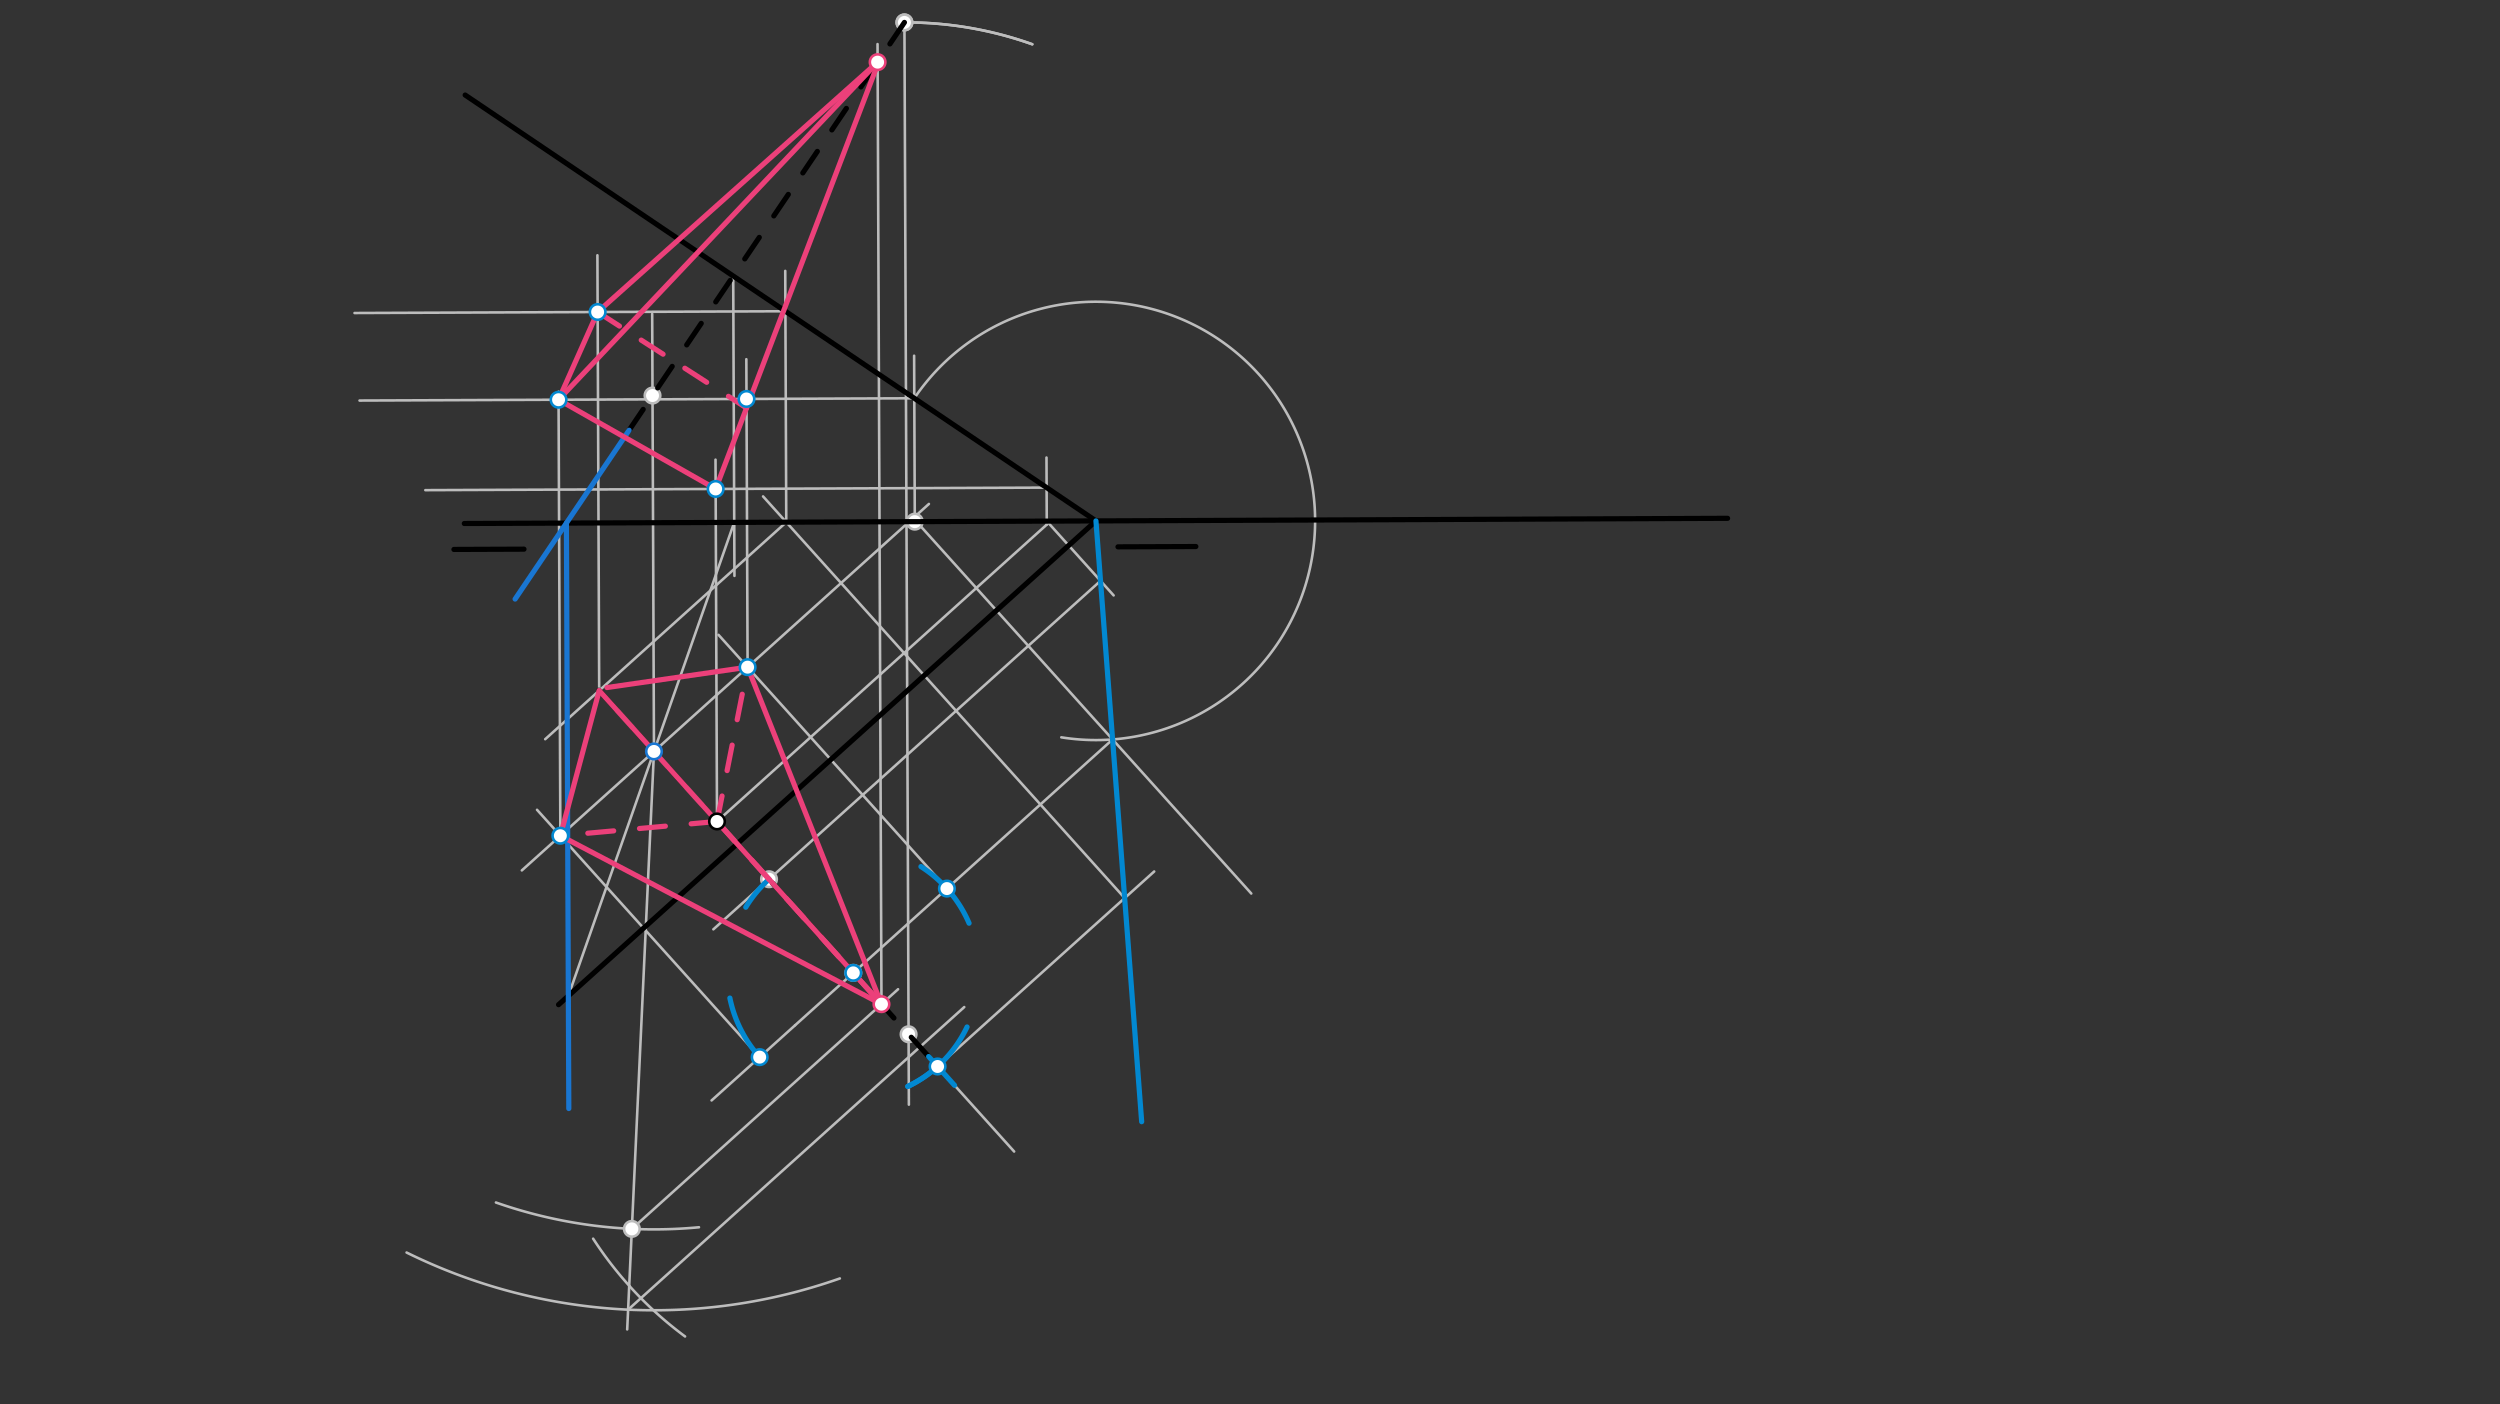 <svg xmlns="http://www.w3.org/2000/svg" class="svg--816" height="100%" preserveAspectRatio="xMidYMid meet" viewBox="0 0 963.78 541.417" width="100%"><rect x="0" y="0" width="963.78" height="541.417" fill="#333333" stroke="none"/><defs><marker id="marker-arrow" markerHeight="16" markerUnits="userSpaceOnUse" markerWidth="24" orient="auto-start-reverse" refX="24" refY="4" viewBox="0 0 24 8"><path d="M 0 0 L 24 4 L 0 8 z" stroke="inherit"></path></marker></defs><g class="aux-layer--949"><g class="element--733"><line stroke="#BDBDBD" stroke-dasharray="none" stroke-linecap="round" stroke-width="1" x1="276.415" x2="403.54" y1="316.682" y2="202.242"></line></g><g class="element--733"><line stroke="#BDBDBD" stroke-dasharray="none" stroke-linecap="round" stroke-width="1" x1="403.54" x2="403.434" y1="202.242" y2="176.397"></line></g><g class="element--733"><line stroke="#BDBDBD" stroke-dasharray="none" stroke-linecap="round" stroke-width="1" x1="403.481" x2="163.972" y1="187.976" y2="188.96"></line></g><g class="element--733"><line stroke="#BDBDBD" stroke-dasharray="none" stroke-linecap="round" stroke-width="1" x1="276.415" x2="275.842" y1="316.682" y2="177.21"></line></g><g class="element--733"><line stroke="#BDBDBD" stroke-dasharray="none" stroke-linecap="round" stroke-width="1" x1="282.663" x2="283.138" y1="106.407" y2="222.006"></line></g><g class="element--733"><line stroke="#BDBDBD" stroke-dasharray="none" stroke-linecap="round" stroke-width="1" x1="219.105" x2="283.053" y1="383.915" y2="201.389"></line></g><g class="element--733"><line stroke="#BDBDBD" stroke-dasharray="none" stroke-linecap="round" stroke-width="1" x1="352.667" x2="352.404" y1="201.103" y2="137.139"></line></g><g class="element--733"><line stroke="#BDBDBD" stroke-dasharray="none" stroke-linecap="round" stroke-width="1" x1="353.758" x2="482.376" y1="201.581" y2="344.456"></line></g><g class="element--733"><path d="M 352.472 153.537 A 84.494 84.494 0 1 1 409.161 284.252" fill="none" stroke="#BDBDBD" stroke-dasharray="none" stroke-linecap="round" stroke-width="1"></path></g><g class="element--733"><line stroke="#BDBDBD" stroke-dasharray="none" stroke-linecap="round" stroke-width="1" x1="252.117" x2="251.424" y1="289.691" y2="121.022"></line></g><g class="element--733"><line stroke="#BDBDBD" stroke-dasharray="none" stroke-linecap="round" stroke-width="1" x1="403.534" x2="429.318" y1="200.895" y2="229.536"></line></g><g class="element--733"><line stroke="#BDBDBD" stroke-dasharray="none" stroke-linecap="round" stroke-width="1" x1="424.258" x2="275.018" y1="223.916" y2="358.264"></line></g><g class="element--733"><line stroke="#BDBDBD" stroke-dasharray="none" stroke-linecap="round" stroke-width="1" x1="252.117" x2="358.102" y1="289.691" y2="194.282"></line></g><g class="element--733"><line stroke="#BDBDBD" stroke-dasharray="none" stroke-linecap="round" stroke-width="1" x1="428.913" x2="306.514" y1="285.067" y2="395.253"></line></g><g class="element--733"><line stroke="#BDBDBD" stroke-dasharray="none" stroke-linecap="round" stroke-width="1" x1="306.514" x2="274.326" y1="395.253" y2="424.229"></line></g><g class="element--733"><line stroke="#BDBDBD" stroke-dasharray="none" stroke-linecap="round" stroke-width="1" x1="361.449" x2="444.954" y1="411.142" y2="335.969"></line></g><g class="element--733"><line stroke="#BDBDBD" stroke-dasharray="none" stroke-linecap="round" stroke-width="1" x1="433.568" x2="294.176" y1="346.219" y2="191.376"></line></g><g class="element--733"><line stroke="#BDBDBD" stroke-dasharray="none" stroke-linecap="round" stroke-width="1" x1="303.116" x2="210.186" y1="201.307" y2="284.964"></line></g><g class="element--733"><line stroke="#BDBDBD" stroke-dasharray="none" stroke-linecap="round" stroke-width="1" x1="303.116" x2="302.719" y1="201.307" y2="104.441"></line></g><g class="element--733"><line stroke="#BDBDBD" stroke-dasharray="none" stroke-linecap="round" stroke-width="1" x1="302.782" x2="136.679" y1="119.99" y2="120.672"></line></g><g class="element--733"><line stroke="#BDBDBD" stroke-dasharray="none" stroke-linecap="round" stroke-width="1" x1="230.997" x2="230.308" y1="266.23" y2="98.418"></line></g><g class="element--733"><line stroke="#BDBDBD" stroke-dasharray="none" stroke-linecap="round" stroke-width="1" x1="252.117" x2="201.177" y1="289.691" y2="335.547"></line></g><g class="element--733"><line stroke="#BDBDBD" stroke-dasharray="none" stroke-linecap="round" stroke-width="1" x1="365.05" x2="277.005" y1="342.558" y2="244.753"></line></g><g class="element--733"><line stroke="#BDBDBD" stroke-dasharray="none" stroke-linecap="round" stroke-width="1" x1="292.864" x2="207.034" y1="407.54" y2="312.196"></line></g><g class="element--733"><line stroke="#BDBDBD" stroke-dasharray="none" stroke-linecap="round" stroke-width="1" x1="352.472" x2="138.612" y1="153.537" y2="154.416"></line></g><g class="element--733"><line stroke="#BDBDBD" stroke-dasharray="none" stroke-linecap="round" stroke-width="1" x1="216.014" x2="215.321" y1="319.658" y2="151.004"></line></g><g class="element--733"><line stroke="#BDBDBD" stroke-dasharray="none" stroke-linecap="round" stroke-width="1" x1="288.21" x2="287.722" y1="257.2" y2="138.486"></line></g><g class="element--733"><line stroke="#BDBDBD" stroke-dasharray="none" stroke-linecap="round" stroke-width="1" x1="348.667" x2="350.38" y1="8.644" y2="425.858"></line></g><g class="element--733"><path d="M 348.667 8.644 A 144.907 144.907 0 0 1 397.949 17.067" fill="none" stroke="#BDBDBD" stroke-dasharray="none" stroke-linecap="round" stroke-width="1"></path></g><g class="element--733"><path d="M 348.667 8.644 A 144.907 144.907 0 0 1 397.949 17.067" fill="none" stroke="#BDBDBD" stroke-dasharray="none" stroke-linecap="round" stroke-width="1"></path></g><g class="element--733"><path d="M 228.668 477.535 A 144.907 144.907 0 0 0 264.088 515.217" fill="none" stroke="#BDBDBD" stroke-dasharray="none" stroke-linecap="round" stroke-width="1"></path></g><g class="element--733"><line stroke="#BDBDBD" stroke-dasharray="none" stroke-linecap="round" stroke-width="1" x1="252.117" x2="242.572" y1="289.691" y2="495.673"></line></g><g class="element--733"><path d="M 156.751 482.867 A 215.433 215.433 0 0 0 323.764 492.861" fill="none" stroke="#BDBDBD" stroke-dasharray="none" stroke-linecap="round" stroke-width="1"></path></g><g class="element--733"><line stroke="#BDBDBD" stroke-dasharray="none" stroke-linecap="round" stroke-width="1" x1="242.572" x2="241.792" y1="495.673" y2="512.503"></line></g><g class="element--733"><line stroke="#BDBDBD" stroke-dasharray="none" stroke-linecap="round" stroke-width="1" x1="361.449" x2="390.961" y1="411.142" y2="443.926"></line></g><g class="element--733"><line stroke="#BDBDBD" stroke-dasharray="none" stroke-linecap="round" stroke-width="1" x1="242.144" x2="371.726" y1="504.893" y2="388.242"></line></g><g class="element--733"><path d="M 191.195 463.58 A 184.252 184.252 0 0 0 269.451 473.126" fill="none" stroke="#BDBDBD" stroke-dasharray="none" stroke-linecap="round" stroke-width="1"></path></g><g class="element--733"><line stroke="#BDBDBD" stroke-dasharray="none" stroke-linecap="round" stroke-width="1" x1="243.588" x2="346.21" y1="473.746" y2="381.363"></line></g><g class="element--733"><line stroke="#BDBDBD" stroke-dasharray="none" stroke-linecap="round" stroke-width="1" x1="339.82" x2="338.3" y1="387.116" y2="17.002"></line></g><g class="element--733"><circle cx="352.667" cy="201.103" r="3" stroke="#BDBDBD" stroke-width="1" fill="#ffffff"></circle>}</g><g class="element--733"><circle cx="251.553" cy="152.486" r="3" stroke="#BDBDBD" stroke-width="1" fill="#ffffff"></circle>}</g><g class="element--733"><circle cx="296.466" cy="338.956" r="3" stroke="#BDBDBD" stroke-width="1" fill="#ffffff"></circle>}</g><g class="element--733"><circle cx="328.957" cy="375.049" r="3" stroke="#BDBDBD" stroke-width="1" fill="#ffffff"></circle>}</g><g class="element--733"><circle cx="348.667" cy="8.644" r="3" stroke="#BDBDBD" stroke-width="1" fill="#ffffff"></circle>}</g><g class="element--733"><circle cx="350.269" cy="398.723" r="3" stroke="#BDBDBD" stroke-width="1" fill="#ffffff"></circle>}</g><g class="element--733"><circle cx="348.667" cy="8.644" r="3" stroke="#BDBDBD" stroke-width="1" fill="#ffffff"></circle>}</g><g class="element--733"><circle cx="243.588" cy="473.746" r="3" stroke="#BDBDBD" stroke-width="1" fill="#ffffff"></circle>}</g></g><g class="main-layer--75a"><g class="element--733"><line stroke="#000000" stroke-dasharray="none" stroke-linecap="round" stroke-width="2" x1="179" x2="666" y1="201.817" y2="199.817"></line></g><g class="element--733"><line stroke="#000000" stroke-dasharray="none" stroke-linecap="round" stroke-width="2" x1="175" x2="202" y1="211.817" y2="211.706"></line></g><g class="element--733"><line stroke="#000000" stroke-dasharray="none" stroke-linecap="round" stroke-width="2" x1="431" x2="461.012" y1="210.817" y2="210.693"></line></g><g class="element--733"><line stroke="#000000" stroke-dasharray="none" stroke-linecap="round" stroke-width="2" x1="179.333" x2="422.5" y1="36.644" y2="200.817"></line></g><g class="element--733"><line stroke="#000000" stroke-dasharray="none" stroke-linecap="round" stroke-width="2" x1="422.5" x2="215.333" y1="200.817" y2="387.311"></line></g><g class="element--733"><line stroke="#000000" stroke-dasharray="10" stroke-linecap="round" stroke-width="2" x1="348.667" x2="242.518" y1="8.644" y2="165.868"></line></g><g class="element--733"><line stroke="#000000" stroke-dasharray="10" stroke-linecap="round" stroke-width="2" x1="358" x2="225.383" y1="407.311" y2="259.994"></line></g><g class="element--733"><line stroke="#1976D2" stroke-dasharray="none" stroke-linecap="round" stroke-width="2" x1="242.518" x2="198.585" y1="165.868" y2="230.941"></line></g><g class="element--733"><line stroke="#1976D2" stroke-dasharray="none" stroke-linecap="round" stroke-width="2" x1="218.357" x2="219.284" y1="201.655" y2="427.35"></line></g><g class="element--733"><line stroke="#0288D1" stroke-dasharray="none" stroke-linecap="round" stroke-width="2" x1="422.5" x2="428.913" y1="200.817" y2="285.067"></line></g><g class="element--733"><line stroke="#0288D1" stroke-dasharray="none" stroke-linecap="round" stroke-width="2" x1="428.913" x2="440.13" y1="285.067" y2="432.423"></line></g><g class="element--733"><path d="M 296.466 338.956 A 48.563 48.563 0 0 0 287.512 349.739" fill="none" stroke="#0288D1" stroke-dasharray="none" stroke-linecap="round" stroke-width="2"></path></g><g class="element--733"><path d="M 349.972 418.83 A 48.563 48.563 0 0 0 372.807 395.92" fill="none" stroke="#0288D1" stroke-dasharray="none" stroke-linecap="round" stroke-width="2"></path></g><g class="element--733"><line stroke="#0288D1" stroke-dasharray="none" stroke-linecap="round" stroke-width="2" x1="358" x2="367.985" y1="407.311" y2="418.403"></line></g><g class="element--733"><path d="M 361.449 411.142 A 48.563 48.563 0 0 1 349.972 418.83" fill="none" stroke="#0288D1" stroke-dasharray="none" stroke-linecap="round" stroke-width="2"></path></g><g class="element--733"><path d="M 355.042 334.086 A 48.563 48.563 0 0 1 373.585 355.898" fill="none" stroke="#0288D1" stroke-dasharray="none" stroke-linecap="round" stroke-width="2"></path></g><g class="element--733"><path d="M 292.864 407.54 A 48.563 48.563 0 0 1 281.378 384.774" fill="none" stroke="#0288D1" stroke-dasharray="none" stroke-linecap="round" stroke-width="2"></path></g><g class="element--733"><line stroke="#EC407A" stroke-dasharray="none" stroke-linecap="round" stroke-width="2" x1="288.21" x2="234" y1="257.2" y2="265.056"></line></g><g class="element--733"><line stroke="#EC407A" stroke-dasharray="none" stroke-linecap="round" stroke-width="2" x1="230.997" x2="216.024" y1="266.23" y2="322.182"></line></g><g class="element--733"><line stroke="#EC407A" stroke-dasharray="none" stroke-linecap="round" stroke-width="2" x1="216.024" x2="339.82" y1="322.182" y2="387.116"></line></g><g class="element--733"><line stroke="#EC407A" stroke-dasharray="none" stroke-linecap="round" stroke-width="2" x1="339.82" x2="288.21" y1="387.116" y2="257.2"></line></g><g class="element--733"><line stroke="#EC407A" stroke-dasharray="10" stroke-linecap="round" stroke-width="2" x1="276.415" x2="288.21" y1="316.682" y2="257.2"></line></g><g class="element--733"><line stroke="#EC407A" stroke-dasharray="10" stroke-linecap="round" stroke-width="2" x1="276.415" x2="216.024" y1="316.682" y2="322.182"></line></g><g class="element--733"><line stroke="#EC407A" stroke-dasharray="10" stroke-linecap="round" stroke-width="2" x1="276.415" x2="339.82" y1="316.682" y2="387.116"></line></g><g class="element--733"><line stroke="#EC407A" stroke-dasharray="none" stroke-linecap="round" stroke-width="2" x1="230.997" x2="339.82" y1="266.23" y2="387.116"></line></g><g class="element--733"><line stroke="#EC407A" stroke-dasharray="none" stroke-linecap="round" stroke-width="2" x1="230.397" x2="338.329" y1="120.287" y2="23.957"></line></g><g class="element--733"><line stroke="#EC407A" stroke-dasharray="none" stroke-linecap="round" stroke-width="2" x1="230.397" x2="215.334" y1="120.287" y2="154.101"></line></g><g class="element--733"><line stroke="#EC407A" stroke-dasharray="none" stroke-linecap="round" stroke-width="2" x1="215.334" x2="275.888" y1="154.101" y2="188.5"></line></g><g class="element--733"><line stroke="#EC407A" stroke-dasharray="none" stroke-linecap="round" stroke-width="2" x1="275.888" x2="338" y1="188.5" y2="25.722"></line></g><g class="element--733"><line stroke="#EC407A" stroke-dasharray="none" stroke-linecap="round" stroke-width="2" x1="215.334" x2="337.333" y1="154.101" y2="25.056"></line></g><g class="element--733"><line stroke="#EC407A" stroke-dasharray="10" stroke-linecap="round" stroke-width="2" x1="230.397" x2="287.799" y1="120.287" y2="157.285"></line></g><g class="element--733"><circle cx="276.415" cy="316.682" r="3" stroke="#000000" stroke-width="1" fill="#ffffff"></circle>}</g><g class="element--733"><circle cx="275.888" cy="188.5" r="3" stroke="#0288D1" stroke-width="1" fill="#ffffff"></circle>}</g><g class="element--733"><circle cx="252.117" cy="289.691" r="3" stroke="#1976D2" stroke-width="1" fill="#ffffff"></circle>}</g><g class="element--733"><circle cx="328.957" cy="375.049" r="3" stroke="#0288D1" stroke-width="1" fill="#ffffff"></circle>}</g><g class="element--733"><circle cx="365.05" cy="342.558" r="3" stroke="#0288D1" stroke-width="1" fill="#ffffff"></circle>}</g><g class="element--733"><circle cx="292.864" cy="407.54" r="3" stroke="#0288D1" stroke-width="1" fill="#ffffff"></circle>}</g><g class="element--733"><circle cx="361.449" cy="411.142" r="3" stroke="#0288D1" stroke-width="1" fill="#ffffff"></circle>}</g><g class="element--733"><circle cx="230.397" cy="120.287" r="3" stroke="#0288D1" stroke-width="1" fill="#ffffff"></circle>}</g><g class="element--733"><circle cx="216.024" cy="322.182" r="3" stroke="#0288D1" stroke-width="1" fill="#ffffff"></circle>}</g><g class="element--733"><circle cx="288.21" cy="257.2" r="3" stroke="#0288D1" stroke-width="1" fill="#ffffff"></circle>}</g><g class="element--733"><circle cx="287.785" cy="153.803" r="3" stroke="#0288D1" stroke-width="1" fill="#ffffff"></circle>}</g><g class="element--733"><circle cx="215.334" cy="154.101" r="3" stroke="#0288D1" stroke-width="1" fill="#ffffff"></circle>}</g><g class="element--733"><circle cx="339.82" cy="387.116" r="3" stroke="#EC407A" stroke-width="1" fill="#ffffff"></circle>}</g><g class="element--733"><circle cx="338.329" cy="23.957" r="3" stroke="#EC407A" stroke-width="1" fill="#ffffff"></circle>}</g></g><g class="snaps-layer--ac6"></g><g class="temp-layer--52d"></g></svg>